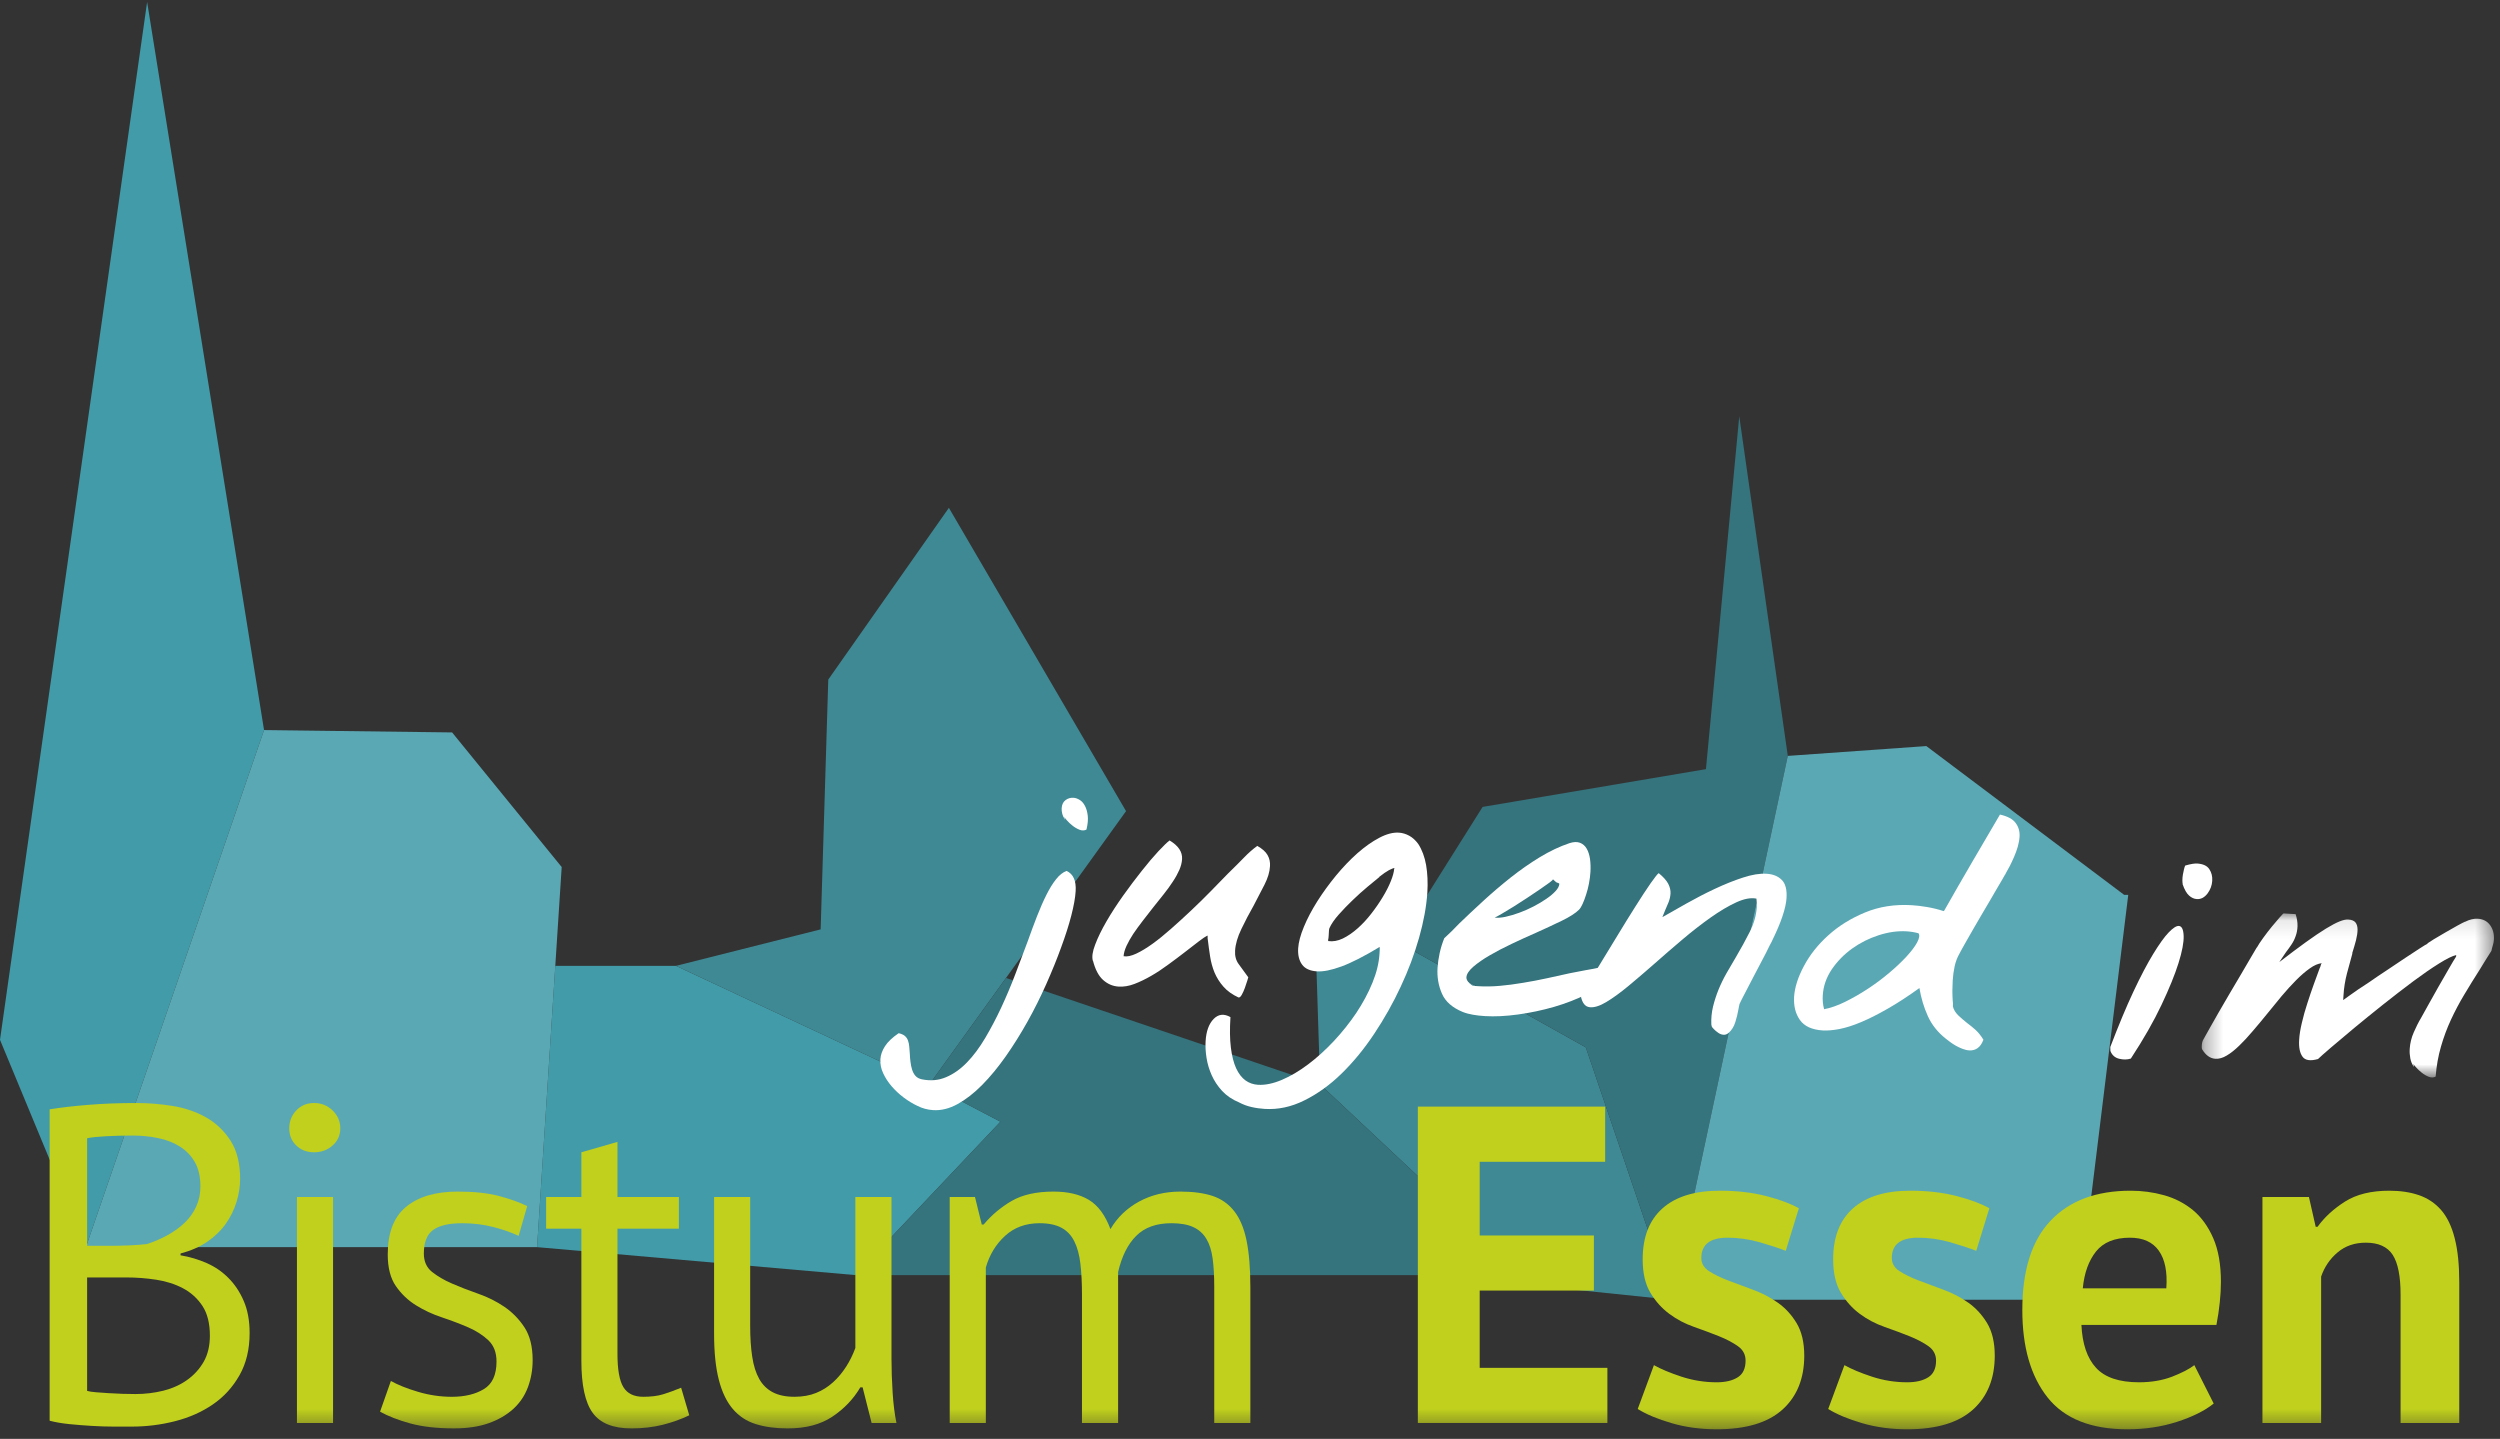 <?xml version="1.0" encoding="UTF-8"?>
<svg width="139px" height="80px" viewBox="0 0 139 80" version="1.1" xmlns="http://www.w3.org/2000/svg" xmlns:xlink="http://www.w3.org/1999/xlink">
    <rect x="0" y="0" width="139" height="80" fill="#333333" stroke="none"/>
    <title>Logo/Dark@2x</title>
    <defs>
        <polygon id="path-1" points="0.309 0.102 16.557 0.102 16.557 9.224 0.309 9.224"></polygon>
        <polygon id="path-3" points="0 79.626 138.662 79.626 138.662 0.267 0 0.267"></polygon>
    </defs>
    <g id="Desktop" stroke="none" stroke-width="1" fill="none" fill-rule="evenodd">
        <g id="Juseko-(Desktop)" transform="translate(-35, -10)">
            <g id="Group-40" transform="translate(35, 9.736)">
                <polygon id="Fill-1" fill="#429BA8" points="0 58.078 4.777 69.605 14.681 40.857 8.18 0.374"></polygon>
                <polygon id="Fill-2" fill="#429BA8" points="37.584 53.965 30.874 53.965 29.861 69.605 47.558 71.159 55.624 62.631 51.674 60.559"></polygon>
                <polygon id="Fill-3" fill="#3F8994" points="52.758 28.5 46.052 38.047 45.628 51.937 37.584 53.965 51.674 60.559 55.934 54.637 62.608 45.363"></polygon>
                <polygon id="Fill-4" fill="#3F8994" points="77.708 52.639 77.708 52.639 73.189 53.959 73.4 60.559 79.678 66.448 79.678 71.16 92.945 72.531 88.171 58.498"></polygon>
                <polygon id="Fill-5" fill="#35737D" points="55.935 54.638 51.674 60.558 55.624 62.631 47.558 71.16 79.677 71.16 79.677 66.448 73.399 60.558"></polygon>
                <polygon id="Fill-6" fill="#35737D" points="96.703 23.408 94.85 43.028 82.433 45.128 77.708 52.638 88.17 58.497 92.945 72.53 99.402 42.292"></polygon>
                <polygon id="Fill-7" fill="#5BA8B5" points="14.681 40.856 14.681 40.856 4.777 69.604 29.861 69.604 30.874 53.965 31.23 48.472 25.137 40.987"></polygon>
                <polygon id="Fill-8" fill="#5BA8B5" points="107.104 41.746 99.402 42.292 92.945 72.531 115.567 72.531 118.331 50.017 118.101 50.017"></polygon>
                <g id="Group-39" transform="translate(0, 0.107)">
                    <path d="M60.407,46.282 C60.29,46.341 60.161,46.345 60.027,46.293 C59.889,46.239 59.758,46.164 59.635,46.066 C59.51,45.968 59.405,45.867 59.317,45.766 C59.227,45.665 59.176,45.597 59.168,45.562 L59.225,45.753 C59.142,45.624 59.087,45.504 59.06,45.395 C59.033,45.288 59.022,45.189 59.028,45.099 C59.041,44.895 59.11,44.745 59.241,44.646 C59.372,44.546 59.518,44.502 59.687,44.513 C59.8,44.52 59.917,44.561 60.037,44.636 C60.155,44.71 60.251,44.821 60.325,44.968 C60.404,45.113 60.452,45.294 60.479,45.509 C60.505,45.725 60.479,45.982 60.407,46.282 M51.001,61.64 C50.749,61.522 50.497,61.367 50.244,61.179 C49.993,60.989 49.769,60.779 49.574,60.553 C49.38,60.328 49.224,60.088 49.105,59.831 C48.985,59.577 48.933,59.315 48.95,59.045 C48.963,58.81 49.049,58.57 49.205,58.326 C49.361,58.083 49.616,57.841 49.966,57.603 C50.111,57.635 50.223,57.685 50.305,57.75 C50.385,57.819 50.447,57.903 50.483,58.009 C50.521,58.111 50.545,58.225 50.554,58.349 C50.562,58.476 50.575,58.61 50.587,58.758 C50.59,58.894 50.603,59.039 50.622,59.19 C50.639,59.345 50.669,59.49 50.712,59.627 C50.756,59.764 50.817,59.883 50.902,59.977 C50.986,60.072 51.106,60.135 51.261,60.168 C51.739,60.266 52.186,60.225 52.602,60.048 C53.019,59.872 53.408,59.596 53.767,59.225 C54.129,58.851 54.465,58.398 54.779,57.867 C55.094,57.335 55.391,56.769 55.67,56.174 C55.948,55.576 56.209,54.959 56.449,54.328 C56.69,53.696 56.92,53.085 57.137,52.502 C57.312,52.007 57.489,51.535 57.662,51.09 C57.837,50.644 58.009,50.249 58.184,49.904 C58.354,49.561 58.534,49.273 58.718,49.042 C58.899,48.81 59.094,48.657 59.301,48.58 C59.674,48.749 59.843,49.126 59.806,49.71 C59.784,50.069 59.704,50.521 59.564,51.063 C59.424,51.607 59.233,52.201 58.995,52.844 C58.762,53.491 58.486,54.166 58.172,54.874 C57.857,55.581 57.512,56.275 57.131,56.956 C56.751,57.636 56.349,58.278 55.924,58.884 C55.498,59.49 55.062,60.02 54.61,60.478 C54.161,60.933 53.704,61.288 53.247,61.541 C52.784,61.795 52.332,61.908 51.882,61.88 C51.567,61.859 51.274,61.78 51.001,61.64" id="Fill-9" fill="#FFFFFF"></path>
                    <path d="M68.88,55.627 C68.52,55.459 68.234,55.257 68.025,55.017 C67.812,54.777 67.65,54.516 67.53,54.236 C67.413,53.952 67.331,53.653 67.283,53.342 C67.234,53.029 67.19,52.712 67.153,52.395 C67.138,52.303 67.136,52.264 67.144,52.275 C67.153,52.289 67.152,52.253 67.134,52.173 C67.03,52.223 66.865,52.335 66.643,52.505 C66.417,52.679 66.157,52.879 65.86,53.11 C65.578,53.328 65.277,53.554 64.958,53.786 C64.64,54.023 64.323,54.232 64.007,54.414 C63.691,54.597 63.381,54.747 63.075,54.864 C62.773,54.979 62.478,55.029 62.198,55.012 C61.873,54.992 61.587,54.87 61.333,54.644 C61.084,54.422 60.896,54.064 60.769,53.572 L60.765,53.589 C60.701,53.37 60.74,53.065 60.892,52.676 C61.038,52.285 61.249,51.856 61.519,51.387 C61.79,50.92 62.1,50.441 62.45,49.949 C62.801,49.457 63.146,49 63.483,48.576 C63.818,48.152 64.126,47.787 64.408,47.485 C64.694,47.181 64.899,46.983 65.028,46.886 C65.518,47.178 65.749,47.524 65.723,47.927 C65.712,48.118 65.661,48.319 65.57,48.527 C65.478,48.735 65.359,48.953 65.207,49.18 C65.059,49.409 64.889,49.641 64.702,49.876 C64.513,50.112 64.319,50.355 64.123,50.602 C63.929,50.849 63.734,51.099 63.539,51.352 C63.342,51.605 63.168,51.848 63.011,52.078 C62.858,52.312 62.732,52.534 62.633,52.749 C62.536,52.963 62.482,53.154 62.472,53.323 C62.663,53.358 62.894,53.309 63.172,53.18 C63.451,53.05 63.756,52.866 64.084,52.629 C64.415,52.389 64.76,52.11 65.122,51.788 C65.486,51.467 65.855,51.132 66.225,50.781 C66.592,50.434 66.955,50.081 67.302,49.725 C67.651,49.37 67.976,49.038 68.275,48.728 C68.623,48.39 68.92,48.092 69.167,47.838 C69.413,47.582 69.66,47.366 69.905,47.189 C70.177,47.343 70.37,47.511 70.475,47.697 C70.582,47.883 70.628,48.092 70.612,48.315 C70.595,48.641 70.489,48.983 70.306,49.344 C70.119,49.705 69.92,50.093 69.703,50.507 C69.463,50.931 69.233,51.364 69.022,51.808 C68.808,52.252 68.691,52.654 68.671,53.012 C68.652,53.303 68.718,53.556 68.875,53.767 L69.405,54.495 C69.405,54.495 69.071,55.714 68.863,55.61 L68.88,55.627 Z" id="Fill-11" fill="#FFFFFF"></path>
                    <path d="M73.918,51.758 C73.905,51.781 73.896,51.831 73.89,51.908 C73.887,51.988 73.882,52.071 73.876,52.16 C73.869,52.285 73.86,52.361 73.849,52.388 C73.834,52.414 73.838,52.448 73.857,52.481 C74.115,52.518 74.382,52.469 74.66,52.338 C74.938,52.202 75.212,52.015 75.478,51.779 C75.747,51.541 76.001,51.269 76.237,50.964 C76.477,50.658 76.69,50.348 76.877,50.038 C77.065,49.729 77.216,49.434 77.328,49.154 C77.442,48.873 77.503,48.643 77.516,48.464 C77.516,48.442 77.528,48.425 77.552,48.416 C77.473,48.422 77.362,48.464 77.224,48.539 C77.084,48.615 76.901,48.741 76.676,48.918 L76.693,48.92 C76.526,49.058 76.308,49.239 76.036,49.461 C75.762,49.689 75.491,49.935 75.215,50.198 C74.936,50.463 74.681,50.733 74.438,51.003 C74.194,51.277 74.022,51.528 73.918,51.758 M68.898,61.454 C68.513,61.294 68.198,61.08 67.95,60.813 C67.702,60.543 67.51,60.253 67.371,59.941 C67.231,59.627 67.135,59.307 67.083,58.975 C67.031,58.644 67.013,58.335 67.032,58.043 C67.065,57.492 67.215,57.082 67.478,56.811 C67.743,56.539 68.053,56.507 68.413,56.708 C68.371,57.371 68.378,57.934 68.436,58.4 C68.493,58.867 68.591,59.248 68.728,59.551 C68.868,59.852 69.041,60.076 69.245,60.226 C69.448,60.373 69.68,60.453 69.938,60.471 C70.341,60.496 70.787,60.403 71.271,60.198 C71.758,59.991 72.245,59.702 72.736,59.332 C73.227,58.963 73.701,58.53 74.167,58.035 C74.629,57.539 75.043,57.018 75.41,56.475 C75.774,55.926 76.075,55.37 76.305,54.804 C76.539,54.238 76.669,53.697 76.701,53.18 C76.707,53.112 76.709,53.047 76.712,52.987 C76.716,52.926 76.713,52.868 76.707,52.809 C75.842,53.331 75.133,53.692 74.58,53.894 C74.028,54.096 73.578,54.187 73.23,54.165 C72.837,54.142 72.558,54.014 72.393,53.785 C72.227,53.555 72.156,53.255 72.178,52.883 C72.199,52.547 72.305,52.148 72.497,51.686 C72.687,51.225 72.938,50.753 73.241,50.271 C73.548,49.788 73.893,49.313 74.274,48.848 C74.66,48.381 75.056,47.966 75.466,47.601 C75.877,47.24 76.282,46.952 76.685,46.74 C77.085,46.529 77.449,46.432 77.774,46.452 C77.977,46.464 78.169,46.523 78.354,46.624 C78.538,46.724 78.703,46.876 78.852,47.077 C79.066,47.406 79.212,47.8 79.293,48.261 C79.37,48.723 79.394,49.228 79.361,49.778 C79.31,50.553 79.157,51.395 78.899,52.302 C78.642,53.209 78.302,54.117 77.878,55.019 C77.458,55.924 76.967,56.794 76.409,57.632 C75.852,58.472 75.245,59.209 74.596,59.844 C73.944,60.481 73.253,60.979 72.524,61.338 C71.801,61.701 71.062,61.859 70.31,61.812 C70.064,61.796 69.821,61.763 69.583,61.707 C69.344,61.654 69.117,61.569 68.898,61.454" id="Fill-13" fill="#FFFFFF"></path>
                    <path d="M86.342,49.044 C86.351,49.067 86.29,49.128 86.155,49.227 C86.019,49.325 85.843,49.449 85.626,49.599 C85.408,49.749 85.168,49.908 84.912,50.079 C84.655,50.249 84.403,50.41 84.157,50.565 C83.909,50.719 83.69,50.852 83.498,50.963 C83.306,51.076 83.174,51.147 83.104,51.175 C83.273,51.197 83.478,51.181 83.716,51.129 C83.955,51.076 84.207,51.002 84.472,50.905 C84.737,50.809 85,50.692 85.263,50.557 C85.523,50.421 85.759,50.282 85.972,50.135 C86.183,49.992 86.355,49.847 86.487,49.703 C86.621,49.56 86.692,49.425 86.699,49.301 C86.702,49.279 86.639,49.247 86.519,49.207 L86.342,49.044 Z M81.33,56.423 C80.749,56.184 80.361,55.844 80.169,55.396 C79.975,54.951 79.896,54.475 79.927,53.972 C79.945,53.702 79.984,53.424 80.046,53.144 C80.109,52.858 80.194,52.585 80.301,52.322 C80.43,52.203 80.568,52.076 80.711,51.934 C80.856,51.788 80.993,51.65 81.127,51.509 C81.531,51.118 81.981,50.699 82.469,50.249 C82.96,49.799 83.467,49.367 83.993,48.948 C84.521,48.531 85.061,48.153 85.616,47.815 C86.174,47.478 86.719,47.219 87.261,47.037 C87.491,46.963 87.685,46.954 87.845,47.015 C88.003,47.075 88.129,47.185 88.22,47.342 C88.312,47.5 88.373,47.694 88.405,47.919 C88.435,48.147 88.444,48.384 88.429,48.631 C88.416,48.845 88.389,49.06 88.347,49.276 C88.306,49.495 88.254,49.7 88.189,49.893 C88.129,50.086 88.064,50.257 87.997,50.406 C87.932,50.553 87.863,50.664 87.792,50.738 C87.602,50.929 87.284,51.132 86.844,51.347 C86.4,51.563 85.915,51.788 85.384,52.027 C84.954,52.214 84.513,52.415 84.062,52.63 C83.61,52.844 83.199,53.057 82.832,53.272 C82.464,53.485 82.161,53.697 81.915,53.907 C81.674,54.119 81.544,54.313 81.533,54.492 C81.524,54.637 81.633,54.794 81.86,54.953 C81.915,54.966 81.976,54.975 82.043,54.98 C82.112,54.985 82.173,54.988 82.228,54.991 C82.577,55.013 82.96,55.007 83.38,54.971 C83.796,54.934 84.226,54.879 84.67,54.803 C85.114,54.732 85.559,54.645 86.002,54.55 C86.45,54.451 86.869,54.362 87.27,54.271 C87.554,54.212 87.854,54.153 88.167,54.098 C88.479,54.046 88.732,53.997 88.928,53.953 L89.505,54.477 C89.21,54.831 88.788,55.148 88.229,55.43 C87.672,55.712 87.062,55.947 86.406,56.139 C85.745,56.329 85.074,56.471 84.393,56.564 C83.714,56.657 83.104,56.685 82.565,56.652 C82.331,56.638 82.108,56.614 81.903,56.578 C81.697,56.542 81.507,56.493 81.33,56.423 L81.33,56.423 Z" id="Fill-15" fill="#FFFFFF"></path>
                    <path d="M95.15,57.116 C95.136,56.778 95.167,56.451 95.243,56.132 C95.32,55.817 95.421,55.502 95.546,55.19 C95.674,54.876 95.823,54.569 95.993,54.27 C96.163,53.97 96.335,53.673 96.511,53.382 C96.803,52.89 97.059,52.416 97.291,51.959 C97.522,51.498 97.65,51.045 97.678,50.596 C97.688,50.44 97.681,50.282 97.657,50.121 C97.346,50.058 96.971,50.127 96.53,50.331 C96.09,50.534 95.616,50.815 95.112,51.172 C94.606,51.53 94.084,51.935 93.552,52.386 C93.016,52.839 92.499,53.285 92,53.728 C91.486,54.179 90.999,54.598 90.537,54.981 C90.074,55.364 89.662,55.661 89.301,55.876 C88.938,56.092 88.634,56.185 88.388,56.158 C88.142,56.132 87.979,55.936 87.9,55.569 C87.901,55.559 87.999,55.383 88.196,55.047 C88.388,54.711 88.639,54.293 88.938,53.801 C89.239,53.306 89.569,52.766 89.926,52.181 C90.281,51.593 90.618,51.049 90.938,50.544 C91.254,50.039 91.536,49.615 91.774,49.268 C92.017,48.922 92.167,48.736 92.225,48.704 C92.481,48.913 92.656,49.11 92.753,49.294 C92.849,49.48 92.892,49.665 92.881,49.843 C92.871,50.001 92.835,50.156 92.777,50.31 C92.715,50.465 92.653,50.613 92.588,50.755 C92.559,50.821 92.534,50.887 92.507,50.954 C92.479,51.018 92.455,51.084 92.427,51.151 C92.8,50.938 93.244,50.686 93.757,50.397 C94.272,50.107 94.795,49.835 95.336,49.581 C95.876,49.327 96.396,49.117 96.903,48.952 C97.409,48.785 97.847,48.714 98.214,48.738 C98.577,48.758 98.856,48.871 99.063,49.076 C99.27,49.28 99.36,49.619 99.331,50.089 C99.315,50.359 99.242,50.692 99.109,51.089 C98.979,51.488 98.776,51.96 98.507,52.508 L98.528,52.473 C98.5,52.517 98.457,52.602 98.392,52.727 C98.328,52.853 98.255,53.001 98.172,53.172 C98.087,53.339 97.99,53.526 97.88,53.728 C97.774,53.927 97.669,54.128 97.568,54.323 C97.387,54.675 97.214,55.013 97.039,55.339 C96.869,55.667 96.761,55.874 96.725,55.964 C96.713,55.984 96.705,56.019 96.701,56.063 C96.689,56.096 96.68,56.132 96.677,56.172 C96.675,56.21 96.667,56.254 96.653,56.297 C96.617,56.508 96.561,56.74 96.484,56.986 C96.405,57.237 96.284,57.434 96.116,57.581 C96.021,57.666 95.92,57.701 95.816,57.689 C95.711,57.679 95.613,57.64 95.528,57.577 C95.439,57.517 95.362,57.451 95.292,57.379 C95.223,57.308 95.184,57.259 95.176,57.237 L95.15,57.116 Z" id="Fill-17" fill="#FFFFFF"></path>
                    <path d="M101.416,56.27 C101.779,56.201 102.171,56.065 102.587,55.86 C103.006,55.654 103.423,55.415 103.839,55.143 C104.257,54.87 104.651,54.576 105.026,54.261 C105.4,53.947 105.721,53.642 105.994,53.349 C106.263,53.055 106.465,52.794 106.591,52.559 C106.717,52.325 106.744,52.155 106.671,52.048 C106.572,52.019 106.468,51.997 106.356,51.978 C106.244,51.959 106.132,51.947 106.02,51.939 C105.516,51.908 104.994,51.981 104.453,52.156 C103.913,52.331 103.421,52.579 102.973,52.901 C102.526,53.223 102.151,53.608 101.845,54.055 C101.546,54.505 101.377,54.981 101.347,55.486 C101.328,55.756 101.351,56.01 101.416,56.253 L101.416,56.27 Z M109.495,58.559 C109.374,58.553 109.241,58.522 109.104,58.468 C108.967,58.414 108.838,58.354 108.718,58.283 C108.6,58.214 108.493,58.143 108.397,58.069 C108.298,57.996 108.228,57.941 108.184,57.905 C107.735,57.55 107.401,57.129 107.183,56.641 C106.964,56.155 106.811,55.64 106.72,55.092 C106.085,55.55 105.497,55.933 104.952,56.243 C104.413,56.553 103.918,56.802 103.473,56.988 C103.028,57.176 102.628,57.301 102.277,57.37 C101.922,57.439 101.611,57.464 101.344,57.449 C100.747,57.411 100.326,57.22 100.077,56.87 C99.829,56.523 99.723,56.091 99.752,55.577 C99.786,55.059 99.966,54.489 100.298,53.868 C100.629,53.246 101.079,52.677 101.653,52.161 C102.223,51.643 102.905,51.219 103.696,50.891 C104.487,50.563 105.354,50.429 106.296,50.486 C106.565,50.501 106.853,50.538 107.158,50.59 C107.463,50.642 107.768,50.717 108.066,50.815 L108.102,50.782 C108.594,49.911 109.109,49.02 109.64,48.107 C110.176,47.192 110.697,46.309 111.198,45.447 C111.622,45.542 111.912,45.697 112.072,45.918 C112.234,46.135 112.306,46.389 112.287,46.679 C112.276,46.861 112.241,47.048 112.186,47.241 C112.129,47.435 112.06,47.623 111.981,47.803 C111.903,47.984 111.822,48.154 111.742,48.312 C111.658,48.47 111.586,48.605 111.521,48.713 C111.509,48.737 111.503,48.753 111.501,48.763 C111.499,48.774 111.494,48.777 111.485,48.777 C111.457,48.834 111.4,48.934 111.313,49.08 C111.225,49.227 111.119,49.403 111.001,49.609 C110.88,49.817 110.751,50.042 110.606,50.289 C110.461,50.531 110.321,50.774 110.179,51.013 C110.042,51.252 109.904,51.491 109.766,51.722 C109.627,51.956 109.504,52.171 109.397,52.366 C109.288,52.563 109.192,52.732 109.11,52.873 C109.03,53.016 108.978,53.114 108.951,53.168 C108.825,53.387 108.734,53.627 108.677,53.887 C108.622,54.148 108.586,54.409 108.571,54.666 C108.559,54.857 108.554,55.046 108.552,55.231 C108.552,55.417 108.559,55.606 108.57,55.799 L108.571,55.781 C108.586,55.895 108.589,56.007 108.582,56.121 C108.628,56.304 108.731,56.471 108.89,56.622 C109.049,56.772 109.216,56.914 109.388,57.05 C109.539,57.16 109.686,57.282 109.835,57.414 C109.986,57.55 110.133,57.729 110.278,57.966 C110.195,58.185 110.087,58.343 109.95,58.436 C109.814,58.529 109.664,58.57 109.495,58.559 L109.495,58.559 Z" id="Fill-19" fill="#FFFFFF"></path>
                    <path d="M121.356,49.286 C121.347,49.252 121.341,49.186 121.341,49.09 C121.341,48.996 121.351,48.894 121.368,48.788 C121.387,48.682 121.406,48.582 121.43,48.489 C121.452,48.394 121.475,48.325 121.5,48.281 C121.663,48.235 121.792,48.205 121.894,48.188 C121.997,48.171 122.088,48.166 122.167,48.169 C122.492,48.191 122.717,48.295 122.838,48.483 C122.963,48.671 123.017,48.888 123,49.134 C122.985,49.393 122.893,49.63 122.732,49.844 C122.562,50.06 122.371,50.16 122.145,50.146 C121.989,50.137 121.844,50.071 121.712,49.95 C121.576,49.83 121.457,49.62 121.353,49.319 L121.356,49.286 Z M117.333,58.369 C117.79,57.17 118.22,56.14 118.62,55.287 C119.022,54.433 119.389,53.734 119.722,53.191 C120.054,52.647 120.338,52.251 120.577,52.002 C120.82,51.751 121.006,51.631 121.141,51.639 C121.31,51.65 121.398,51.836 121.411,52.196 C121.423,52.559 121.327,53.062 121.124,53.709 C120.921,54.354 120.605,55.13 120.177,56.034 C119.751,56.937 119.185,57.928 118.475,59.013 C118.28,59.078 118.064,59.082 117.823,59.024 C117.586,58.964 117.424,58.819 117.338,58.587 L117.333,58.369 Z" id="Fill-21" fill="#FFFFFF"></path>
                    <g id="Group-25" transform="translate(122.106, 50.841)">
                        <mask id="mask-2" fill="white">
                            <use xlink:href="#path-1"></use>
                        </mask>
                        <g id="Clip-24"></g>
                        <path d="M13.315,9.176 C13.2,9.236 13.073,9.239 12.937,9.187 C12.799,9.133 12.666,9.058 12.545,8.96 C12.422,8.862 12.315,8.761 12.226,8.66 C12.135,8.559 12.085,8.498 12.075,8.474 L12.116,8.646 C12.011,8.504 11.943,8.344 11.908,8.166 C11.875,7.993 11.862,7.813 11.874,7.633 C11.894,7.321 11.968,7.01 12.101,6.71 C12.233,6.407 12.365,6.142 12.504,5.915 C12.579,5.785 12.704,5.555 12.884,5.229 C13.062,4.902 13.256,4.558 13.462,4.199 C13.67,3.841 13.865,3.5 14.048,3.18 C14.232,2.858 14.368,2.632 14.453,2.502 L14.459,2.418 C14.254,2.462 13.936,2.618 13.511,2.883 C13.082,3.15 12.603,3.481 12.072,3.875 C11.541,4.273 10.985,4.699 10.406,5.16 C9.827,5.622 9.288,6.057 8.788,6.472 C8.292,6.884 7.857,7.25 7.49,7.565 C7.121,7.883 6.882,8.092 6.776,8.198 C6.351,8.318 6.062,8.275 5.914,8.067 C5.763,7.862 5.7,7.545 5.728,7.117 C5.743,6.849 5.793,6.538 5.878,6.182 C5.961,5.825 6.061,5.466 6.181,5.103 C6.297,4.737 6.418,4.383 6.541,4.041 C6.663,3.7 6.773,3.404 6.868,3.148 C6.891,3.108 6.913,3.054 6.927,2.992 C6.942,2.932 6.961,2.891 6.984,2.869 C6.782,2.891 6.557,2.987 6.319,3.158 C6.076,3.33 5.823,3.547 5.56,3.812 C5.295,4.079 5.027,4.374 4.752,4.7 C4.48,5.028 4.208,5.358 3.942,5.69 C3.675,6.022 3.407,6.341 3.146,6.645 C2.887,6.952 2.638,7.221 2.397,7.453 C2.156,7.687 1.926,7.871 1.704,8.002 C1.483,8.135 1.269,8.197 1.07,8.184 C0.776,8.165 0.53,7.988 0.325,7.647 C0.308,7.591 0.305,7.507 0.316,7.403 C0.328,7.296 0.347,7.214 0.374,7.161 C0.448,7.029 0.561,6.827 0.713,6.554 C0.866,6.284 1.039,5.975 1.236,5.632 C1.43,5.29 1.638,4.934 1.858,4.565 C2.079,4.194 2.29,3.84 2.489,3.497 C2.689,3.153 2.868,2.85 3.024,2.582 C3.185,2.317 3.3,2.118 3.374,1.988 L3.374,2.004 C3.451,1.863 3.568,1.681 3.73,1.46 C3.889,1.24 4.052,1.028 4.214,0.831 C4.38,0.632 4.526,0.462 4.652,0.315 C4.78,0.173 4.847,0.102 4.86,0.102 L5.531,0.142 C5.607,0.384 5.642,0.605 5.636,0.809 C5.628,1.011 5.596,1.197 5.531,1.367 C5.473,1.539 5.393,1.697 5.292,1.844 C5.193,1.989 5.095,2.128 4.996,2.255 C4.934,2.355 4.87,2.45 4.802,2.541 C4.735,2.632 4.677,2.721 4.624,2.808 C5.191,2.371 5.687,1.998 6.113,1.691 C6.537,1.386 6.902,1.139 7.213,0.948 C7.523,0.76 7.775,0.626 7.974,0.547 C8.167,0.47 8.327,0.433 8.452,0.441 C8.643,0.453 8.777,0.506 8.856,0.601 C8.935,0.697 8.973,0.829 8.974,0.998 C8.974,1.167 8.944,1.364 8.888,1.593 C8.828,1.82 8.757,2.066 8.672,2.331 L8.691,2.315 C8.59,2.671 8.489,3.047 8.383,3.447 C8.281,3.845 8.216,4.243 8.194,4.634 L8.175,4.92 C8.292,4.838 8.421,4.748 8.555,4.648 C8.692,4.549 8.834,4.448 8.987,4.344 C9.223,4.189 9.439,4.047 9.639,3.914 C9.839,3.779 9.973,3.686 10.044,3.633 C10.22,3.521 10.452,3.366 10.741,3.169 C11.027,2.973 11.319,2.778 11.62,2.58 C11.919,2.386 12.186,2.21 12.421,2.055 C12.657,1.9 12.808,1.811 12.879,1.781 L12.844,1.777 C12.903,1.737 13.029,1.656 13.217,1.537 C13.415,1.421 13.626,1.296 13.85,1.164 C14.08,1.031 14.297,0.907 14.508,0.79 C14.716,0.675 14.867,0.596 14.962,0.556 L14.943,0.572 C15.198,0.441 15.436,0.383 15.663,0.397 C15.955,0.416 16.182,0.533 16.341,0.752 C16.503,0.97 16.574,1.243 16.554,1.567 C16.549,1.658 16.532,1.751 16.503,1.852 C16.471,1.951 16.445,2.063 16.415,2.185 C16.301,2.371 16.188,2.548 16.077,2.721 C15.966,2.896 15.86,3.068 15.758,3.241 C15.458,3.708 15.176,4.167 14.907,4.617 C14.636,5.068 14.389,5.534 14.169,6.008 C13.947,6.486 13.763,6.983 13.613,7.503 C13.46,8.025 13.363,8.581 13.315,9.176" id="Fill-23" fill="#FFFFFF" mask="url(#mask-2)"></path>
                    </g>
                    <path d="M7.528,77.666 C8.064,77.666 8.582,77.603 9.085,77.479 C9.586,77.352 10.031,77.152 10.415,76.875 C10.799,76.599 11.105,76.259 11.332,75.859 C11.557,75.456 11.669,74.977 11.669,74.425 C11.669,73.739 11.532,73.187 11.256,72.768 C10.979,72.349 10.62,72.022 10.177,71.787 C9.733,71.553 9.235,71.393 8.683,71.309 C8.132,71.226 7.579,71.183 7.027,71.183 L4.844,71.183 L4.844,77.491 C4.96,77.524 5.127,77.55 5.344,77.567 C5.562,77.583 5.796,77.6 6.049,77.617 C6.299,77.633 6.558,77.646 6.826,77.654 C7.093,77.663 7.328,77.666 7.528,77.666 L7.528,77.666 Z M6.148,69.424 C6.433,69.424 6.775,69.417 7.177,69.401 C7.579,69.383 7.913,69.358 8.181,69.325 C8.582,69.191 8.959,69.027 9.311,68.834 C9.662,68.642 9.975,68.416 10.253,68.156 C10.528,67.897 10.746,67.595 10.905,67.251 C11.064,66.91 11.143,66.534 11.143,66.132 C11.143,65.581 11.039,65.124 10.829,64.762 C10.62,64.403 10.339,64.114 9.988,63.897 C9.637,63.679 9.235,63.524 8.784,63.433 C8.332,63.34 7.872,63.294 7.402,63.294 C6.851,63.294 6.345,63.306 5.885,63.332 C5.425,63.357 5.077,63.393 4.844,63.444 L4.844,69.424 L6.148,69.424 Z M13.351,65.706 C13.351,66.125 13.284,66.552 13.15,66.987 C13.016,67.423 12.815,67.83 12.548,68.206 C12.281,68.583 11.937,68.913 11.52,69.199 C11.1,69.484 10.607,69.702 10.038,69.851 L10.038,69.952 C10.541,70.036 11.022,70.178 11.482,70.38 C11.942,70.58 12.348,70.856 12.698,71.21 C13.05,71.56 13.335,71.988 13.552,72.491 C13.77,72.994 13.879,73.589 13.879,74.275 C13.879,75.179 13.691,75.961 13.314,76.624 C12.938,77.286 12.445,77.826 11.833,78.244 C11.222,78.663 10.524,78.973 9.737,79.174 C8.951,79.376 8.147,79.476 7.328,79.476 L6.323,79.476 C5.938,79.476 5.537,79.463 5.119,79.438 C4.702,79.413 4.282,79.38 3.865,79.339 C3.446,79.296 3.077,79.233 2.76,79.149 L2.76,61.836 C3.378,61.736 4.098,61.652 4.917,61.586 C5.738,61.518 6.633,61.485 7.604,61.485 C8.257,61.485 8.921,61.54 9.599,61.648 C10.276,61.758 10.892,61.966 11.444,62.276 C11.995,62.586 12.453,63.018 12.813,63.57 C13.171,64.122 13.351,64.835 13.351,65.706 L13.351,65.706 Z" id="Fill-26" fill="#C0D01C"></path>
                    <mask id="mask-4" fill="white">
                        <use xlink:href="#path-3"></use>
                    </mask>
                    <g id="Clip-29"></g>
                    <path d="M16.51,79.274 L18.518,79.274 L18.518,66.711 L16.51,66.711 L16.51,79.274 Z M16.083,62.892 C16.083,62.507 16.212,62.176 16.472,61.898 C16.731,61.624 17.062,61.484 17.463,61.484 C17.865,61.484 18.207,61.624 18.492,61.898 C18.778,62.176 18.92,62.507 18.92,62.892 C18.92,63.277 18.778,63.596 18.492,63.846 C18.207,64.097 17.865,64.224 17.463,64.224 C17.062,64.224 16.731,64.097 16.472,63.846 C16.212,63.596 16.083,63.277 16.083,62.892 L16.083,62.892 Z" id="Fill-28" fill="#C0D01C" mask="url(#mask-4)"></path>
                    <path d="M27.606,75.858 C27.606,75.355 27.454,74.962 27.153,74.677 C26.852,74.393 26.481,74.153 26.038,73.961 C25.593,73.768 25.11,73.583 24.582,73.406 C24.054,73.232 23.569,73.006 23.126,72.73 C22.681,72.454 22.31,72.097 22.009,71.662 C21.708,71.226 21.558,70.64 21.558,69.903 C21.558,68.696 21.9,67.813 22.585,67.251 C23.273,66.69 24.226,66.409 25.447,66.409 C26.351,66.409 27.108,66.489 27.719,66.648 C28.329,66.808 28.86,66.996 29.312,67.215 L28.836,68.873 C28.452,68.688 27.987,68.524 27.442,68.383 C26.9,68.241 26.318,68.168 25.699,68.168 C24.961,68.168 24.423,68.294 24.079,68.545 C23.736,68.797 23.566,69.232 23.566,69.853 C23.566,70.288 23.715,70.627 24.016,70.87 C24.319,71.113 24.689,71.331 25.133,71.523 C25.576,71.716 26.063,71.905 26.589,72.088 C27.116,72.272 27.603,72.515 28.045,72.816 C28.488,73.12 28.86,73.499 29.162,73.961 C29.463,74.421 29.615,75.028 29.615,75.782 C29.615,76.318 29.526,76.82 29.35,77.291 C29.175,77.761 28.902,78.161 28.535,78.496 C28.166,78.832 27.71,79.095 27.168,79.288 C26.622,79.48 25.983,79.576 25.247,79.576 C24.293,79.576 23.481,79.483 22.812,79.3 C22.143,79.116 21.583,78.898 21.131,78.647 L21.733,76.939 C22.118,77.155 22.618,77.357 23.239,77.541 C23.857,77.726 24.486,77.819 25.121,77.819 C25.841,77.819 26.435,77.675 26.904,77.39 C27.372,77.108 27.606,76.597 27.606,75.858" id="Fill-30" fill="#C0D01C" mask="url(#mask-4)"></path>
                    <path d="M30.365,66.711 L32.324,66.711 L32.324,64.224 L34.331,63.646 L34.331,66.711 L37.746,66.711 L37.746,68.47 L34.331,68.47 L34.331,75.43 C34.331,76.301 34.44,76.918 34.658,77.277 C34.875,77.637 35.244,77.818 35.762,77.818 C36.197,77.818 36.566,77.773 36.867,77.68 C37.168,77.588 37.502,77.465 37.871,77.315 L38.323,78.847 C37.871,79.066 37.377,79.241 36.841,79.377 C36.306,79.509 35.729,79.577 35.11,79.577 C34.089,79.577 33.369,79.287 32.951,78.708 C32.532,78.132 32.324,77.164 32.324,75.807 L32.324,68.47 L30.365,68.47 L30.365,66.711 Z" id="Fill-31" fill="#C0D01C" mask="url(#mask-4)"></path>
                    <path d="M41.71,66.711 L41.71,73.873 C41.71,74.526 41.748,75.1 41.824,75.594 C41.899,76.087 42.028,76.5 42.213,76.826 C42.397,77.153 42.648,77.399 42.966,77.566 C43.284,77.733 43.684,77.818 44.171,77.818 C44.623,77.818 45.024,77.746 45.375,77.604 C45.727,77.462 46.04,77.264 46.316,77.012 C46.593,76.763 46.834,76.472 47.044,76.146 C47.253,75.819 47.424,75.472 47.558,75.103 L47.558,66.711 L49.567,66.711 L49.567,75.706 C49.567,76.31 49.589,76.935 49.63,77.578 C49.67,78.224 49.743,78.789 49.842,79.274 L48.462,79.274 L47.961,77.292 L47.835,77.292 C47.451,77.945 46.93,78.489 46.278,78.924 C45.626,79.359 44.799,79.577 43.793,79.577 C43.123,79.577 42.534,79.496 42.025,79.337 C41.513,79.178 41.086,78.898 40.744,78.496 C40.401,78.094 40.142,77.555 39.967,76.875 C39.791,76.196 39.703,75.338 39.703,74.301 L39.703,66.711 L41.71,66.711 Z" id="Fill-32" fill="#C0D01C" mask="url(#mask-4)"></path>
                    <path d="M60.158,79.275 L60.158,72.163 C60.158,71.495 60.129,70.913 60.07,70.419 C60.012,69.923 59.899,69.509 59.731,69.174 C59.564,68.838 59.326,68.587 59.016,68.42 C58.707,68.253 58.301,68.168 57.8,68.168 C57.029,68.168 56.389,68.403 55.879,68.873 C55.368,69.341 55.014,69.927 54.812,70.632 L54.812,79.275 L52.804,79.275 L52.804,66.712 L54.21,66.712 L54.587,68.243 L54.688,68.243 C55.138,67.707 55.661,67.269 56.256,66.925 C56.849,66.583 57.625,66.409 58.578,66.409 C59.38,66.409 60.037,66.565 60.548,66.874 C61.058,67.185 61.455,67.725 61.741,68.496 C62.125,67.841 62.656,67.332 63.334,66.963 C64.011,66.595 64.777,66.409 65.631,66.409 C66.332,66.409 66.926,66.489 67.413,66.649 C67.897,66.808 68.3,67.089 68.617,67.491 C68.935,67.892 69.165,68.436 69.307,69.124 C69.449,69.81 69.52,70.682 69.52,71.738 L69.52,79.275 L67.512,79.275 L67.512,71.711 C67.512,71.108 67.484,70.586 67.424,70.14 C67.366,69.698 67.249,69.329 67.074,69.037 C66.898,68.744 66.655,68.524 66.345,68.383 C66.036,68.24 65.631,68.168 65.128,68.168 C64.291,68.168 63.639,68.403 63.171,68.873 C62.702,69.341 62.368,70.012 62.167,70.883 L62.167,79.275 L60.158,79.275 Z" id="Fill-33" fill="#C0D01C" mask="url(#mask-4)"></path>
                    <polygon id="Fill-34" fill="#C0D01C" mask="url(#mask-4)" points="78.832 61.685 89.247 61.685 89.247 64.752 82.271 64.752 82.271 68.849 88.62 68.849 88.62 71.912 82.271 71.912 82.271 76.209 89.371 76.209 89.371 79.274 78.832 79.274"></polygon>
                    <path d="M97.054,75.807 C97.054,75.473 96.912,75.204 96.626,75.004 C96.343,74.802 95.992,74.619 95.574,74.45 C95.155,74.283 94.694,74.111 94.194,73.935 C93.691,73.76 93.23,73.518 92.812,73.206 C92.393,72.897 92.043,72.504 91.757,72.026 C91.473,71.548 91.333,70.934 91.333,70.179 C91.333,68.939 91.7,67.994 92.437,67.339 C93.171,66.686 94.235,66.36 95.623,66.36 C96.576,66.36 97.44,66.461 98.209,66.661 C98.977,66.861 99.581,67.088 100.016,67.339 L99.288,69.702 C98.902,69.551 98.417,69.393 97.833,69.224 C97.248,69.057 96.652,68.973 96.05,68.973 C95.08,68.973 94.594,69.349 94.594,70.103 C94.594,70.404 94.736,70.647 95.021,70.832 C95.306,71.017 95.656,71.189 96.074,71.348 C96.493,71.507 96.954,71.679 97.455,71.864 C97.957,72.046 98.417,72.286 98.836,72.579 C99.255,72.871 99.607,73.252 99.89,73.721 C100.173,74.192 100.317,74.793 100.317,75.531 C100.317,76.804 99.91,77.806 99.1,78.535 C98.289,79.262 97.071,79.626 95.448,79.626 C94.561,79.626 93.728,79.514 92.951,79.287 C92.172,79.061 91.54,78.798 91.057,78.497 L91.958,76.059 C92.344,76.277 92.855,76.49 93.49,76.7 C94.126,76.908 94.778,77.012 95.448,77.012 C95.932,77.012 96.321,76.922 96.616,76.736 C96.909,76.553 97.054,76.243 97.054,75.807" id="Fill-35" fill="#C0D01C" mask="url(#mask-4)"></path>
                    <path d="M107.645,75.807 C107.645,75.473 107.503,75.204 107.22,75.004 C106.935,74.802 106.583,74.619 106.166,74.45 C105.746,74.283 105.286,74.111 104.785,73.935 C104.283,73.76 103.821,73.518 103.403,73.206 C102.984,72.897 102.634,72.504 102.349,72.026 C102.064,71.548 101.924,70.934 101.924,70.179 C101.924,68.939 102.291,67.994 103.028,67.339 C103.764,66.686 104.826,66.36 106.214,66.36 C107.169,66.36 108.031,66.461 108.8,66.661 C109.569,66.861 110.172,67.088 110.607,67.339 L109.88,69.702 C109.494,69.551 109.008,69.393 108.424,69.224 C107.839,69.057 107.243,68.973 106.641,68.973 C105.671,68.973 105.185,69.349 105.185,70.103 C105.185,70.404 105.327,70.647 105.613,70.832 C105.898,71.017 106.247,71.189 106.667,71.348 C107.084,71.507 107.546,71.679 108.048,71.864 C108.55,72.046 109.008,72.286 109.429,72.579 C109.846,72.871 110.198,73.252 110.483,73.721 C110.765,74.192 110.908,74.793 110.908,75.531 C110.908,76.804 110.502,77.806 109.692,78.535 C108.88,79.262 107.662,79.626 106.039,79.626 C105.152,79.626 104.319,79.514 103.542,79.287 C102.765,79.061 102.132,78.798 101.648,78.497 L102.551,76.059 C102.937,76.277 103.446,76.49 104.082,76.7 C104.718,76.908 105.37,77.012 106.039,77.012 C106.525,77.012 106.913,76.922 107.207,76.736 C107.5,76.553 107.645,76.243 107.645,75.807" id="Fill-36" fill="#C0D01C" mask="url(#mask-4)"></path>
                    <path d="M118.424,68.973 C117.575,68.973 116.947,69.229 116.539,69.739 C116.131,70.251 115.885,70.934 115.803,71.788 L120.447,71.788 C120.513,70.882 120.376,70.188 120.034,69.702 C119.693,69.216 119.156,68.973 118.424,68.973 L118.424,68.973 Z M123.082,78.194 C122.581,78.598 121.898,78.935 121.036,79.213 C120.174,79.489 119.257,79.626 118.288,79.626 C116.262,79.626 114.782,79.036 113.844,77.854 C112.908,76.674 112.441,75.053 112.441,72.993 C112.441,70.781 112.967,69.123 114.021,68.019 C115.075,66.912 116.557,66.36 118.463,66.36 C119.1,66.36 119.719,66.443 120.321,66.611 C120.923,66.779 121.458,67.055 121.928,67.44 C122.395,67.827 122.771,68.346 123.056,68.999 C123.342,69.651 123.483,70.464 123.483,71.436 C123.483,71.788 123.463,72.163 123.42,72.565 C123.38,72.969 123.316,73.388 123.233,73.823 L115.727,73.823 C115.776,74.878 116.048,75.675 116.541,76.209 C117.034,76.746 117.829,77.012 118.929,77.012 C119.613,77.012 120.226,76.908 120.768,76.7 C121.31,76.49 121.722,76.277 122.005,76.059 L123.082,78.194 Z" id="Fill-37" fill="#C0D01C" mask="url(#mask-4)"></path>
                    <path d="M133.472,79.275 L133.472,72.14 C133.472,71.118 133.327,70.38 133.034,69.927 C132.74,69.476 132.243,69.25 131.54,69.25 C130.921,69.25 130.398,69.428 129.971,69.79 C129.543,70.149 129.24,70.599 129.055,71.134 L129.055,79.275 L125.792,79.275 L125.792,66.712 L128.377,66.712 L128.753,68.368 L128.855,68.368 C129.24,67.835 129.75,67.365 130.385,66.963 C131.02,66.56 131.84,66.36 132.847,66.36 C133.464,66.36 134.016,66.443 134.501,66.611 C134.986,66.78 135.396,67.054 135.732,67.44 C136.066,67.827 136.316,68.349 136.483,69.01 C136.654,69.673 136.735,70.488 136.735,71.461 L136.735,79.275 L133.472,79.275 Z" id="Fill-38" fill="#C0D01C" mask="url(#mask-4)"></path>
                </g>
            </g>
        </g>
    </g>
</svg>